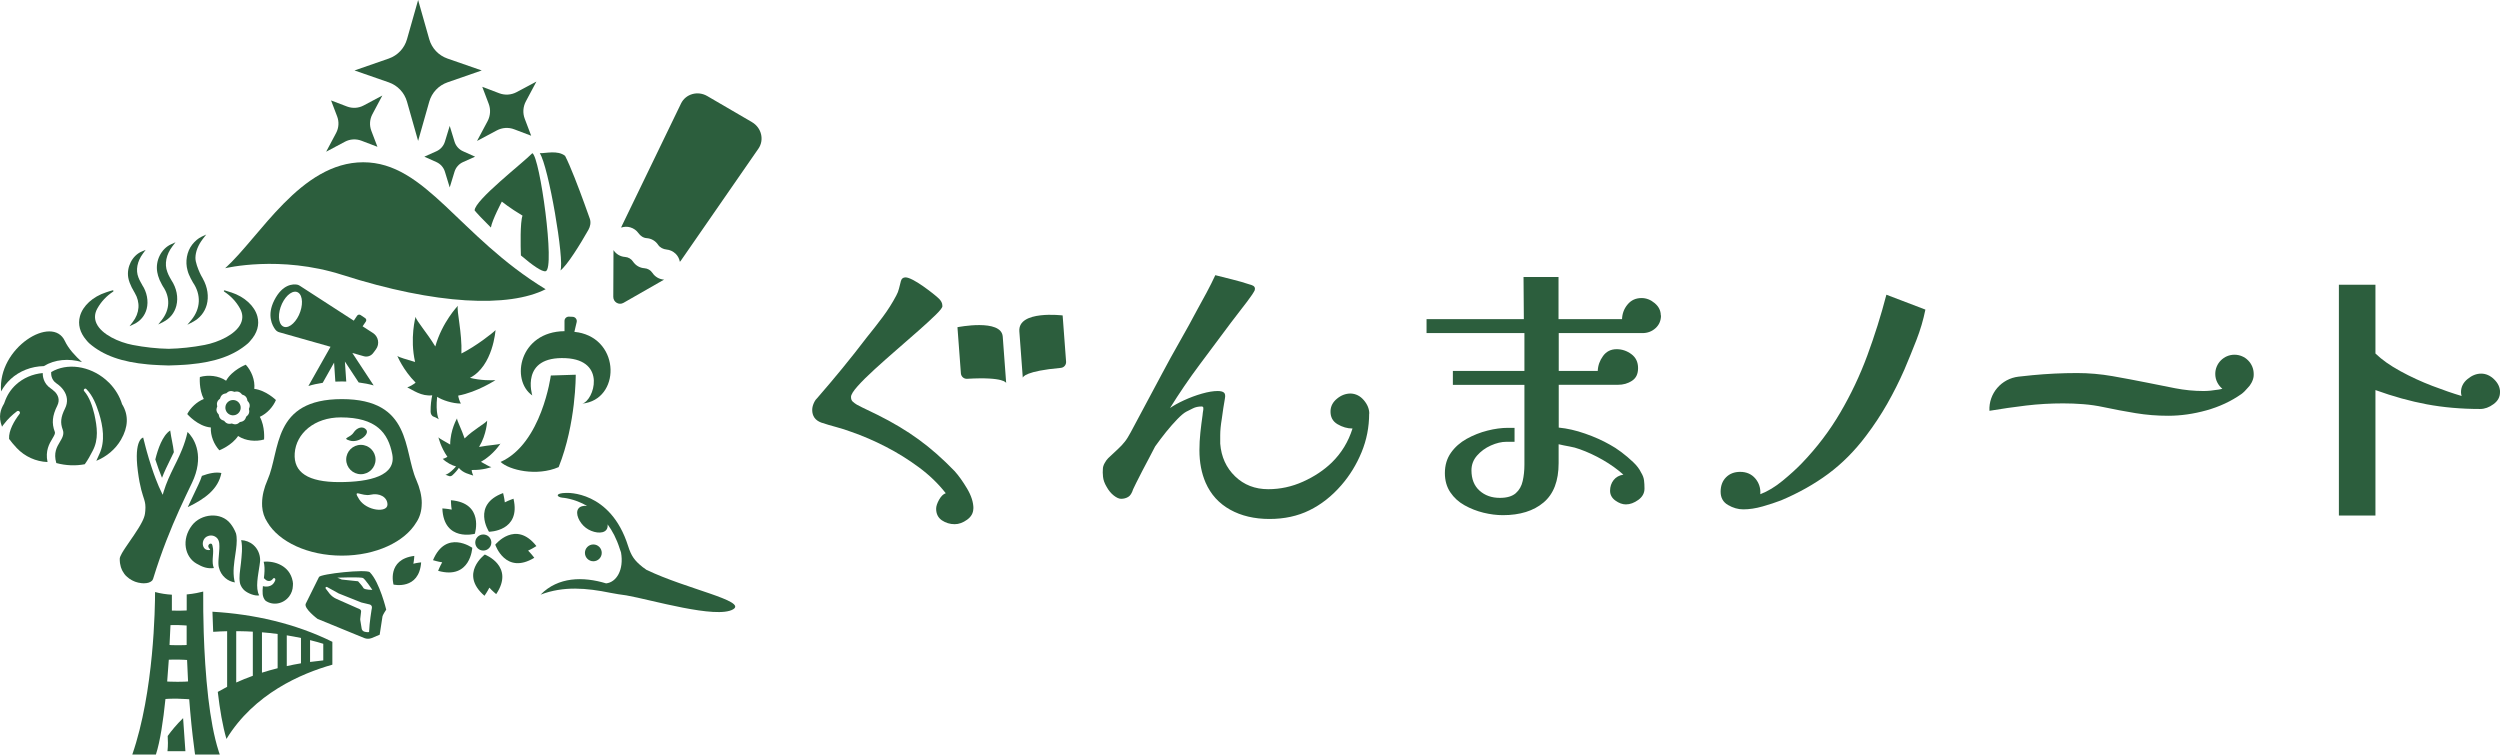 <?xml version="1.0" encoding="UTF-8"?><svg id="_レイヤー_2" xmlns="http://www.w3.org/2000/svg" viewBox="0 0 478.69 144.49"><defs><style>.cls-1{fill:#2c5e3d;}</style></defs><g id="_レイヤー_1-2"><path class="cls-1" d="M124.92,52.25c-.34-.52-.91-.85-1.53-.89-.42-.03-.85-.15-1.24-.38-.39-.23-.71-.54-.94-.89-.34-.52-.91-.85-1.53-.89-.42-.03-.85-.15-1.24-.38-.41-.24-.73-.56-.97-.93l-.04,8.96c0,1,1.08,1.64,1.95,1.14l7.78-4.45c-.44-.03-.88-.15-1.29-.39-.39-.23-.71-.54-.94-.89Z"/><path class="cls-1" d="M143.98,23.38l-8.56-4.99c-1.82-1.06-4.13-.41-5.02,1.43l-11.38,23.53c-.04.07-.05.15-.08.23.56-.19,1.17-.22,1.74-.05.68.2,1.2.6,1.56,1.1.38.54.94.93,1.59.97.42.03.85.15,1.24.38.39.23.71.54.94.89.36.55.98.84,1.63.91.61.06,1.22.32,1.73.81.43.42.7.96.81,1.54.05-.06.11-.12.16-.18l14.88-21.49c1.16-1.67.59-4.01-1.23-5.07Z"/><path class="cls-1" d="M43.11,51.36c6.66-6,14.45-20.29,26.44-20.29s18.28,14.19,34.93,24.31h0c-7.03,3.55-20.89,3.02-38.95-2.75-11.94-3.82-22.42-1.27-22.42-1.27Z"/><path class="cls-1" d="M80.06,0l2.13,7.51c.49,1.73,1.79,3.11,3.49,3.7l6.56,2.28-6.56,2.28c-1.7.59-3,1.97-3.49,3.7l-2.13,7.51-2.13-7.51c-.49-1.73-1.79-3.11-3.49-3.7l-6.56-2.28,6.56-2.28c1.7-.59,3-1.97,3.49-3.7l2.13-7.51Z"/><path class="cls-1" d="M44.3,56c-.42-.15-.84-.28-1.27-.4-.1-.03-.14.03-.16.07-.02.04-.03.11.05.16,1.29.85,2.28,1.9,3.01,3.2.56.98.62,1.96.18,2.91-.96,2.09-4.27,3.6-6.94,4.11-2.28.44-4.66.69-6.87.74-2.22-.04-4.6-.3-6.88-.74-2.67-.51-5.98-2.02-6.94-4.11-.44-.95-.38-1.93.18-2.91.74-1.3,1.72-2.35,3.01-3.2.08-.05.07-.13.05-.16-.01-.03-.05-.08-.11-.08-.01,0-.03,0-.04,0-.43.11-.86.25-1.27.39-2.53.83-4.44,2.57-4.99,4.56-.43,1.56-.02,3.13,1.2,4.56.21.27.41.48.62.67,2.64,2.28,6.19,3.55,11.17,4l.46.04c.18.01.36.03.54.04l1.31.07c.56.02,1.12.04,1.67.06.57-.01,1.13-.03,1.69-.06l1.31-.07c.18-.01.36-.03.54-.04l.46-.04c4.98-.45,8.52-1.72,11.17-4,.16-.14.31-.3.48-.51,1.32-1.46,1.78-3.06,1.36-4.66-.53-2.01-2.45-3.77-5-4.61Z"/><path class="cls-1" d="M27.22,54.54s-.55-.93-.72-1.43c-.55-1.4-.23-3.07.87-4.56l.52-.71-.79.34c-1.77.76-2.89,2.95-2.54,4.99.1.61.4,1.34.65,1.84.15.31.32.6.49.89l.1.17c1.09,1.84.94,3.88-.4,5.61l-.6.78.87-.41c1.21-.57,2.07-1.6,2.41-2.89.39-1.5.06-3.23-.87-4.62Z"/><path class="cls-1" d="M32.81,53.64s-.6-1.01-.77-1.56c-.59-1.52-.22-3.36.99-4.94l.58-.75-.84.38c-1.9.85-3.05,3.15-2.66,5.34.04.21.09.45.16.69.16.55.39,1.09.72,1.67.09.16.16.28.19.34,1.45,2.11,1.37,4.48-.22,6.48l-.67.84.94-.47c1.31-.66,2.19-1.74,2.54-3.13.4-1.59.05-3.37-.96-4.89Z"/><path class="cls-1" d="M38.85,53.36l-.07-.12c-.19-.33-.37-.65-.52-.99-.32-.71-.86-2.04-.84-2.89.02-1.19.52-2.45,1.46-3.67l.61-.78-.88.41c-.65.31-1.26.82-1.81,1.52-1.03,1.32-1.37,3.26-.89,4.94.23.98,1.02,2.28,1.03,2.3,1.61,2.34,1.49,5.03-.31,7.2l-.76.91,1.03-.54c1.36-.71,2.28-1.85,2.68-3.27.44-1.58.17-3.41-.74-5.02Z"/><path class="cls-1" d="M86.11,24.11l.92,3.01c.25.82.84,1.49,1.62,1.84l2.32,1.04-2.32,1.04c-.78.35-1.37,1.02-1.62,1.84l-.92,3.01-.92-3.01c-.25-.82-.84-1.49-1.62-1.84l-2.32-1.04,2.32-1.04c.78-.35,1.37-1.02,1.62-1.84l.92-3.01Z"/><path class="cls-1" d="M95.88,84.93c-.41.24-2.24.28-4.15.65,1.48-2.45,1.55-5.04,1.55-5.04-.3.51-2.61,1.71-4.32,3.41-.6-1.81-1.46-3.37-1.45-3.84,0,0-1.3,2.2-1.31,5.01-1.1-.66-2.05-1.12-2.25-1.38,0,0,.42,1.87,1.72,3.73-.21.14-.6.33-.9.39.71.71,1.84,1.29,2.55,1.45-1.26,1.44-2.04,1.61-2.04,1.61,0,0,.41.09.66.22.21.11.5.02.67-.13.56-.51.96-.98,1.25-1.42.8,1.01,2.09,1.22,2.75,1.47-.13-.24-.28-.75-.3-1.07,2.13.07,3.78-.55,3.78-.55-.3-.03-1.04-.49-2-1.01,2.46-1.4,3.76-3.54,3.76-3.54Z"/><circle class="cls-1" cx="113.61" cy="105.86" r="1.61"/><path class="cls-1" d="M123.84,109.15c-.24-.15-.5-.34-.78-.56-1.59-1.27-2.19-2.14-2.8-4.06-3.37-10.64-11.76-10.15-11.84-10.15-2.21.03-1.85.79-.78.91,0,0,2.22.11,4.76,1.57-.69-.06-1.31.08-1.64.51-.7.92.17,2.75,1.41,3.69,1.23.94,3.24,1.3,3.94.38.21-.28.28-.64.23-1.04.91,1.23,1.72,2.75,2.32,4.65.08.25.16.49.25.72,0,0,0,0,0,0,.59,3.37-.89,5.72-2.84,5.93,0,0-.01,0-.02,0-4.39-1.33-9.18-1.27-12.54,2.16,4.41-1.69,8.85-1.27,13.36-.35,1,.18,2.02.37,3.06.49,4.64.8,17.31,4.58,20.46,2.66,2.67-1.62-9.01-3.89-16.53-7.52Z"/><path class="cls-1" d="M102.71,15.62l-2.02,3.79c-.55,1.03-.63,2.25-.21,3.34l1.23,3.24-3.24-1.23c-1.09-.42-2.31-.34-3.34.21l-3.79,2.02,2.02-3.79c.55-1.03.63-2.25.21-3.34l-1.23-3.24,3.24,1.23c1.09.42,2.31.34,3.34-.21l3.79-2.02Z"/><path class="cls-1" d="M73.21,18.29l-1.91,3.59c-.52.98-.59,2.13-.2,3.16l1.17,3.07-3.07-1.17c-1.03-.39-2.19-.32-3.16.2l-3.59,1.91,1.91-3.59c.52-.98.59-2.13.2-3.16l-1.17-3.07,3.07,1.17c1.03.39,2.19.32,3.16-.2l3.59-1.91Z"/><path class="cls-1" d="M105.47,71.89s-1.72,13.03-9.62,16.56c1.67,1.57,6.94,2.81,11.12.99,3.35-8.39,3.27-17.69,3.27-17.69l-4.77.15Z"/><path class="cls-1" d="M110.67,63.64c-.24-.04-.46-.07-.69-.1l.44-1.87c.12-.5-.25-.98-.76-1.01l-.71-.03c-.47-.02-.86.35-.86.81v1.97c-8.64.09-10.38,9.36-6.17,12.31,0,0-2.4-7.57,6.42-7.14,7.88.39,5.38,8.12,3.16,8.7,7.28-.73,7.41-12.19-.83-13.65Z"/><path class="cls-1" d="M89.98,72.35c4.44-2.28,4.9-9.14,4.9-9.14-.54.57-3.71,3.05-6.53,4.48.15-4.03-.95-8.19-.68-9.14,0,0-3.02,3.15-4.32,7.79-1.65-2.7-3.62-4.9-3.78-5.67,0,0-1.13,4.08-.09,8.64-1.67-.52-3.03-.85-3.4-1.17,0,0,1.08,2.69,3.5,5.12-.4.35-1.17.79-1.6.91,1.03.48,2.7,1.77,4.78,1.52-.19.86-.32,1.89-.31,3.14,0,.39.21.83.58.95.43.13.99.51.99.51,0,0-.65-1.12-.32-4.31.98.64,2.93,1.29,4.55,1.29-.26-.42-.46-1.11-.52-1.52,3.66-.67,7.14-2.97,7.14-2.97-.52.07-2.9.09-4.9-.44Z"/><circle class="cls-1" cx="92.54" cy="103.88" r="1.54"/><path class="cls-1" d="M102.3,106.8s-.6-.8-1.18-1.37c.75-.33,1.59-.87,1.59-.87-4-5.08-7.88-.27-7.88-.27,0,0,0,0,.01,0,0,0-.01,0-.01,0,0,0,1.95,5.86,7.48,2.51Z"/><path class="cls-1" d="M92.77,114.07s.58-.82.93-1.55c.54.61,1.31,1.24,1.31,1.24,3.59-5.38-2.18-7.58-2.18-7.58,0,0,0,0,0,.01,0,0,0-.01,0-.01,0,0-4.97,3.67-.07,7.89Z"/><path class="cls-1" d="M82.91,107.26s.96.3,1.76.41c-.41.7-.78,1.63-.78,1.63,6.22,1.75,6.54-4.41,6.54-4.41,0,0,0,0-.01,0,0,0,.01,0,.01,0,0,0-5.02-3.59-7.52,2.37Z"/><path class="cls-1" d="M86.34,95.78s.01,1,.15,1.8c-.8-.17-1.79-.23-1.79-.23.26,6.46,6.22,4.86,6.22,4.86,0,0,0,0,0-.01,0,0,0,0,0,0,0,0,1.86-5.89-4.58-6.42Z"/><path class="cls-1" d="M98.33,95.49s-.95.32-1.67.7c-.08-.81-.33-1.78-.33-1.78-6.06,2.24-2.7,7.41-2.7,7.41,0,0,0,0,0-.01,0,0,0,.01,0,.01,0,0,6.17-.05,4.69-6.34Z"/><path class="cls-1" d="M71.47,67.58l.52-.7c.74-1.01.48-2.44-.58-3.12l-1.98-1.28.62-.91c.15-.22.09-.51-.13-.66l-.88-.59c-.22-.15-.51-.09-.66.13l-.64.95-10.36-6.7c-.15-.1-.32-.17-.49-.2-.75-.13-2.79-.13-4.37,2.99-1.47,2.9-.38,4.87.22,5.64.18.23.43.4.71.48l9.84,2.79-4.24,7.51c.83-.26,1.74-.46,2.74-.61l2.18-3.87.24,3.64c.4-.02.8-.03,1.22-.03h.08c.27,0,.53,0,.79.02l-.26-3.84,2.64,4.01c1.04.13,2,.32,2.87.57l-4.09-6.22,2.21.63c.67.19,1.38-.06,1.79-.62ZM57.24,60.32c-.83,1.77-2.23,2.73-3.12,2.13s-.95-2.52-.13-4.29c.83-1.77,2.23-2.73,3.12-2.13.9.6.95,2.52.13,4.29Z"/><path class="cls-1" d="M80.76,96.36c0-1.43-.38-2.95-1.04-4.45-2.49-5.63-.83-15.48-14.25-15.49h0s0,0,0,0c0,0,0,0,0,0h0c-13.42,0-11.75,9.85-14.25,15.49-.65,1.47-1.02,2.97-1.04,4.38,0,.04,0,.07,0,.11,0,.03,0,.06,0,.09,0,.11,0,.23.01.34,0,.04,0,.08,0,.12.08,1.1.4,2.13,1,3.04,2.21,3.74,7.76,6.4,14.27,6.4s12.03-2.64,14.25-6.36c.71-1.05,1.03-2.28,1.04-3.58,0-.01,0-.02,0-.03,0-.01,0-.02,0-.04ZM68.78,95.62c-1.42-2.22.49-.49,2.16-.89s3.26.43,3.25,1.89c-.01,1.62-3.99,1.22-5.41-1ZM64.95,92.31c-5.92,0-8.77-1.82-8.52-5.51.26-3.82,3.78-6.88,8.81-6.88,6.81,0,9.08,2.96,9.87,7.06s-4.25,5.33-10.17,5.33Z"/><path class="cls-1" d="M69.1,85.18c-1.55,0-2.81,1.26-2.81,2.81s1.26,2.81,2.81,2.81,2.81-1.26,2.81-2.81-1.26-2.81-2.81-2.81Z"/><path class="cls-1" d="M67,84.37c1.66.5,3.82-1.21,3.13-2.08-.62-.79-1.78-.46-2.44.56s-2.36,1.02-.7,1.52Z"/><path class="cls-1" d="M70.84,109.58c-.64-.65-9.46.3-9.76.9l-2.53,5.1c-.45.91,2.25,2.92,2.25,2.92l8.95,3.67c.46.19.97.18,1.43,0l1.52-.64.54-3.52c.05-.24.56-1.09.71-1.28,0,0-1.24-5.22-3.12-7.14ZM71.15,116.71s-.41,2.48-.48,4.27c0,.11-.5.08-.89-.03-.28-.08-.49-.31-.53-.59l-.27-1.67c-.01-.07-.01-.13,0-.2l.16-1.38c.02-.2-.09-.39-.27-.47l-4.45-1.97c-.52-.23-.97-.58-1.33-1.02-.23-.29-.5-.64-.73-.96-.12-.18.08-.4.27-.29l2.22,1.23,4.34,1.73,1.59.38c.3.07.49.36.43.66l-.05.31ZM69.62,112.64c-.17-.37-1.06-1.34-1.06-1.34l-3.12-.33-.85-.36s4.51-.18,4.94.08,1.77,2.26,1.77,2.26c0,0-1.36,0-1.68-.31Z"/><path class="cls-1" d="M80.64,107.68s-.83.08-1.49.26c.14-.67.18-1.5.18-1.5-5.35.67-3.98,5.49-3.98,5.49,0,0,0,0,0,0,0,0,0,0,0,0,0,0,4.89,1.13,5.29-4.25Z"/><path class="cls-1" d="M22.96,107.75c-.03-.25-.05-.51-.04-.78,0,.28.01.53.04.78Z"/><path class="cls-1" d="M23.35,105.89c.17-.31.39-.65.64-1.02-.25.37-.47.72-.64,1.02Z"/><path class="cls-1" d="M24.7,110.77c-.13-.1-.26-.2-.38-.31.12.11.25.22.38.31Z"/><path class="cls-1" d="M27.49,84.07c.02.1.05.21.09.35-.03-.14-.06-.26-.09-.35Z"/><path class="cls-1" d="M27.63,84.64c.04.16.08.33.13.52-.05-.19-.09-.37-.13-.52Z"/><path class="cls-1" d="M27.93,85.79c.06.22.12.46.19.7-.07-.25-.13-.48-.19-.7Z"/><path class="cls-1" d="M25.8,111.37c-.14-.05-.28-.12-.42-.19.14.07.28.13.42.19Z"/><path class="cls-1" d="M23.13,108.57c-.06-.2-.11-.41-.14-.63.04.22.08.43.14.63Z"/><path class="cls-1" d="M23.76,109.84c-.1-.14-.2-.3-.29-.46.09.16.18.31.29.46Z"/><path class="cls-1" d="M25.26,111.13c-.16-.09-.33-.18-.48-.29.16.11.32.21.48.29Z"/><path class="cls-1" d="M24.21,110.36c-.14-.14-.27-.28-.4-.44.12.16.26.31.4.44Z"/><path class="cls-1" d="M26.42,111.57c-.17-.04-.34-.09-.51-.15.17.06.34.11.51.15Z"/><path class="cls-1" d="M26.95,111.66c-.14-.02-.28-.04-.42-.07.14.03.28.06.42.07Z"/><path class="cls-1" d="M23.4,109.24c-.1-.19-.18-.39-.25-.61.07.22.16.42.25.61Z"/><path class="cls-1" d="M27.51,111.7s.02,0,.04,0c-.15,0-.32,0-.48-.02.15.02.3.03.44.03Z"/><path class="cls-1" d="M29.4,90.54c-.13-.38-.26-.75-.38-1.12.12.37.25.75.38,1.12h0Z"/><path class="cls-1" d="M28.84,111.4c-.09.05-.18.1-.29.14.1-.04.2-.08.29-.14Z"/><path class="cls-1" d="M29.12,111.17c-.07.08-.14.14-.24.2.09-.06.17-.13.24-.2Z"/><path class="cls-1" d="M28.48,111.56c-.12.04-.25.07-.38.09.14-.02.26-.05.38-.09Z"/><path class="cls-1" d="M33.9,88.2c.34-.7.66-1.41.97-2.17-.3.76-.63,1.47-.97,2.17Z"/><path class="cls-1" d="M28.01,111.67c-.13.02-.26.03-.39.03.14,0,.27-.02.39-.03Z"/><path class="cls-1" d="M29.3,110.85c-.03.1-.08.18-.14.26.06-.08.11-.17.14-.26Z"/><path class="cls-1" d="M29.48,90.78c.11.31.22.61.34.92-.12-.31-.23-.61-.34-.92Z"/><path class="cls-1" d="M29.48,90.78c-.03-.08-.06-.16-.09-.25h0c.03.08.06.16.09.25Z"/><path class="cls-1" d="M32.61,87.98c.23-.46.45-.92.68-1.4-.14-1.33-.49-2.62-.7-4.15-1.47.94-2.36,3.55-2.85,5.54.37,1.15.8,2.37,1.28,3.52.48-1.25,1.04-2.39,1.59-3.51Z"/><path class="cls-1" d="M42.39,90.57c-1.05-.23-2.39.05-3.73.55-.18.54-.39,1.1-.67,1.67l-.39.82c-.51,1.06-1.06,2.22-1.65,3.49,3.37-1.62,5.85-3.48,6.44-6.54Z"/><path class="cls-1" d="M35.91,82.72c-.27,1.22-.63,2.31-1.04,3.32-.3.76-.63,1.47-.97,2.17-.19.41-.39.8-.59,1.2-.74,1.51-1.46,3.01-1.99,4.77-.06.19-.11.37-.16.56-.04-.08-.09-.17-.13-.25-.43-.86-.84-1.81-1.21-2.79-.12-.31-.23-.61-.34-.92-.03-.08-.06-.16-.09-.25-.13-.38-.26-.75-.38-1.12-.35-1.05-.65-2.06-.89-2.92-.07-.25-.13-.48-.19-.7-.06-.22-.11-.43-.16-.62-.05-.19-.09-.37-.13-.52-.02-.08-.04-.15-.06-.22-.03-.14-.06-.26-.09-.35-.05-.19-.07-.3-.07-.3,0,0-1.82.27-1.03,6.4.42,3.29.93,4.49,1.22,5.46.03.11.06.21.09.32.03.1.05.21.07.32.02.11.04.22.05.33.02.17.03.35.03.55,0,.2-.01.42-.03.67-.01.16-.03.34-.06.53-.03.22-.1.47-.19.73s-.22.54-.37.84c-.79,1.56-2.22,3.47-3.2,4.95-.25.37-.47.72-.64,1.02-.26.46-.42.83-.43,1.07,0,.28.01.53.04.78,0,.06.02.13.03.19.04.22.08.43.14.63,0,.02,0,.04.02.06.07.22.16.42.25.61.02.05.05.1.08.14.09.16.18.31.29.46.02.02.03.05.05.07.12.16.26.31.4.44.03.03.07.07.11.1.12.11.25.22.38.31.03.02.06.04.08.06.16.11.32.21.48.29.04.02.08.04.12.06.14.07.28.13.42.19.04.01.07.03.11.04.17.06.34.11.51.15.04,0,.07.01.11.02.14.03.28.06.42.07.04,0,.08.01.12.02.16.02.32.03.48.02.02,0,.05,0,.07,0,.14,0,.27-.02.39-.03.03,0,.06,0,.08-.01.14-.02.26-.05.38-.09.03,0,.05-.02.07-.03.1-.04.2-.08.29-.14.01,0,.03-.01.04-.02.09-.06.17-.13.24-.2.02-.02.03-.04.04-.05.06-.08.11-.17.14-.26,1.65-5.37,3.43-9.71,5.02-13.23.9-1.98,1.73-3.71,2.45-5.21.14-.29.26-.57.37-.85,1.9-4.79-.15-7.84-1.23-8.84Z"/><path class="cls-1" d="M27.62,111.7s-.05,0-.07,0c.02,0,.05,0,.07,0Z"/><path class="cls-1" d="M24.78,110.83s-.06-.04-.08-.06c.03.02.06.04.08.06Z"/><path class="cls-1" d="M28.55,111.53s-.05.02-.07.03c.03,0,.05-.02.07-.03Z"/><path class="cls-1" d="M29.16,111.11s-.03.04-.04.05c.02-.02.03-.04.04-.05Z"/><path class="cls-1" d="M28.88,111.37s-.03.02-.04.02c.01,0,.03-.01.04-.02Z"/><path class="cls-1" d="M28.09,111.66s-.06,0-.08.01c.03,0,.06,0,.08-.01Z"/><path class="cls-1" d="M22.99,107.94c0-.06-.02-.13-.03-.19,0,.06.02.13.03.19Z"/><path class="cls-1" d="M23.81,109.91s-.03-.05-.05-.07c.02.02.03.05.05.07Z"/><path class="cls-1" d="M25.91,111.41s-.07-.03-.11-.04c.04.01.07.03.11.04Z"/><path class="cls-1" d="M24.32,110.46s-.07-.06-.11-.1c.03.03.07.07.11.1Z"/><path class="cls-1" d="M25.38,111.18s-.08-.04-.12-.06c.04.02.08.04.12.06Z"/><path class="cls-1" d="M27.07,111.68s-.08-.01-.12-.02c.04,0,.08.01.12.02Z"/><path class="cls-1" d="M23.15,108.63s0-.04-.02-.06c0,.02,0,.04.02.06Z"/><path class="cls-1" d="M23.47,109.38s-.05-.09-.08-.14c.02.05.05.1.08.14Z"/><path class="cls-1" d="M26.53,111.59s-.07-.01-.11-.02c.04,0,.07.01.11.02Z"/><path class="cls-1" d="M52.83,76.59s-1.9-1.86-4.14-2.13c.18-1.67-.56-3.47-1.63-4.63,0,0-2.64,1.02-3.77,3.07-1.42-.99-3.45-1.17-5.02-.71,0,0-.22,2.34.75,4.21-1.36.54-2.53,1.67-3.17,2.88,0,0,2.04,2.38,4.52,2.57-.09,1.59.62,3.27,1.63,4.37,0,0,2.37-.9,3.59-2.74,1.42.96,3.42,1.12,4.97.67,0,0,.23-2.45-.81-4.34,1.39-.63,2.54-1.91,3.09-3.23ZM47.75,78.05l-.09.25.05.26c.07.39-.07.79-.37,1.05l-.2.17-.09.25c-.13.38-.46.65-.85.73l-.26.05-.2.17c-.3.26-.72.34-1.1.2l-.25-.09-.26.05c-.39.07-.79-.07-1.05-.37l-.17-.2-.25-.09c-.38-.13-.65-.46-.73-.85l-.05-.26-.17-.2c-.26-.3-.34-.72-.2-1.1l.09-.25-.05-.26c-.07-.39.07-.79.37-1.05l.2-.17.09-.25c.13-.38.46-.65.85-.73l.26-.05.2-.17c.3-.26.72-.34,1.1-.2l.25.09.26-.05c.39-.07.79.07,1.05.37l.17.2.25.09c.38.13.65.46.73.85l.05.26.17.2c.26.3.34.72.2,1.1Z"/><path class="cls-1" d="M43.67,76.94c-.62.53-.69,1.45-.17,2.07.53.62,1.45.69,2.07.17.62-.53.69-1.45.17-2.07s-1.45-.69-2.07-.17Z"/><path class="cls-1" d="M101.93,29.33c-1.82,1.89-11.05,9-11.05,10.96.36.46,1.56,1.74,3.12,3.28,0,0,0-.01,0-.02.21-1.38,2.09-4.95,2.09-4.95,0,0,1.5,1.22,3.96,2.69-.47,1.26-.37,5.91-.31,7.62,2.17,1.85,4.06,3.2,4.75,3.02,1.84-.5-1.12-21.95-2.56-22.6Z"/><path class="cls-1" d="M112.94,41.89s-.44-1.27-1.07-2.98c-1.05-2.89-2.65-7.11-3.67-9.07-1.44-1.13-3.74-.46-4.85-.51,1.67,2.44,4.77,20.59,3.96,22.46,1.33-1.03,3.83-5.08,5.36-7.79.36-.64.51-1.4.27-2.11Z"/><path class="cls-1" d="M10.44,74.97c-.24-.25-.51-.45-.74-.61-1.42-.95-1.53-2.41-1.52-2.93-1.94.18-3.74.95-5.12,2.22-.99.9-1.72,2.04-2.15,3.28-.03.09-.07.18-.1.27l-.04.1c-.65,1.06-1.14,2.44-.38,4.41.14-.23.28-.42.4-.55.71-.93,1.52-1.7,2.45-2.41.16-.12.39-.09.51.07.1.14.09.33-.02.45-.98,1.28-2.1,3.16-1.99,4.77.41.55.88,1.13,1.47,1.75,1.54,1.63,3.66,2.59,5.89,2.68-.46-2.18.36-3.54.93-4.49.38-.64.58-.98.46-1.3-.62-1.64-.48-3.09.48-5.01.58-1.16.1-2.09-.52-2.72Z"/><path class="cls-1" d="M23.41,77.47l-.04-.09c-.45-1.47-1.28-2.85-2.4-4.01-.23-.24-.47-.46-.72-.67-3.1-2.65-7.41-3.28-10.46-1.45,0,.04.02.09.01.13,0,.06-.11,1.27,1,2.02.57.38,1.01.81,1.34,1.27.78,1.08.92,2.33.31,3.55-.82,1.63-.94,2.74-.43,4.07.32.86-.12,1.6-.55,2.32-.59.98-1.25,2.09-.69,4.05,1.84.5,3.71.56,5.45.23.6-.82,1.09-1.74,1.5-2.54,1.2-2.23.87-4.6.34-7.02-.39-1.58-.91-3.23-1.94-4.43-.27-.26.15-.68.41-.4,1.27,1.3,1.88,2.97,2.41,4.6.77,2.48,1.23,5.39.09,7.81-.19.44-.39.89-.6,1.33,1.98-.82,3.66-2.2,4.73-4.05,1.39-2.41,1.48-4.67.26-6.71Z"/><path class="cls-1" d="M2.04,72.58c1.7-1.55,3.95-2.43,6.35-2.48,2.11-1.29,4.78-1.51,7.31-.77-1.3-1.17-2.6-2.58-3.27-4.02-2.37-5.17-12.93,1.25-12.22,9.64.47-.88,1.09-1.68,1.83-2.36Z"/><path class="cls-1" d="M32.11,140.92c.05.75.08,1.81-.04,2.92h3.43c-.19-2.49-.34-4.89-.44-6.34-1.27,1.25-2.24,2.43-2.95,3.42Z"/><path class="cls-1" d="M40.68,117.16c.03,1.11.07,2.41.14,3.82.89-.06,1.78-.1,2.67-.12v10.65c-.62.32-1.22.64-1.79.97.39,3.35.93,6.54,1.66,9.01,5.3-8.66,14.29-12.53,20.28-14.22v-4.38c-7.11-3.51-15.03-5.3-22.97-5.76ZM45.23,130.69v-9.83c.2,0,.41,0,.61,0,.86.01,1.72.04,2.57.09v8.45c-1.13.41-2.19.84-3.19,1.29ZM50.16,121.07c1,.08,2,.19,3,.32v6.56c-1.05.26-2.04.55-3,.85v-7.73ZM54.91,121.65c.91.15,1.82.32,2.72.51v4.85c-.94.16-1.84.33-2.72.53v-5.89ZM61.9,126.45c-.86.09-1.71.19-2.53.3v-4.18c.85.21,1.69.44,2.53.7v3.18Z"/><path class="cls-1" d="M41.87,143.84c-.91-2.82-1.55-6.44-1.99-10.21-.5-4.3-.75-8.79-.87-12.49-.05-1.51-.08-2.88-.09-4.06-.02-1.81-.02-3.17-.01-3.81-.58.15-1.71.42-3.16.55v3.07c-.87.05-1.91.06-2.84.02v-3.04c-1.03-.06-2.11-.21-3.22-.51,0,2.8-.19,19.08-4.36,31.12h4.52c.81-2.48,1.41-6.5,1.83-10.64.11,0,.21-.01.32-.02.11,0,.21-.01.32-.02,1.19-.05,2.34-.01,3.28.05.11,0,.21.01.31.02.11,0,.22.02.32.02.06.81.13,1.6.19,2.34.31,3.55.66,6.26.84,7.59.04.27.07.49.09.65h4.73c-.07-.21-.15-.43-.22-.65ZM32.64,119.7c.09,0,.18,0,.26-.01.02,0,.03,0,.05,0,.1,0,.21,0,.31,0,.66-.01,1.3,0,1.86.04.11,0,.21.01.31.02.11,0,.21.01.31.02v.52c0,.06,0,.11,0,.17,0,1.02,0,2.03,0,3.04-.1,0-.21.01-.31.02-.1,0-.2,0-.31.01-.66.02-1.37.02-2.04,0-.11,0-.21,0-.31-.01-.11,0-.21-.01-.31-.02.09-1.6.14-2.91.18-3.79ZM32.3,126.32c.11,0,.21-.01.32-.01.11,0,.21-.01.32-.01.81-.03,1.59,0,2.26.03.11,0,.21.01.31.02.11,0,.21.01.31.02.05,1.41.11,2.79.19,4.11-.1,0-.21.01-.31.02-.1,0-.2.01-.31.02-.88.04-1.85.03-2.75,0-.11,0-.21,0-.32-.01-.11,0-.21-.01-.31-.02.12-1.44.22-2.85.31-4.17Z"/><path class="cls-1" d="M56.03,111.23c-.57-2.91-3.44-3.88-5.54-3.67.19.76.19,1.57.12,2.39-.02.26-.05.51-.08.77.08.05.17.11.25.21.43.44,1.11.44,1.48-.12.09-.13.26-.16.38-.06.24.25-.08.67-.25.93-.47.62-1.31.75-2.05.55-.03.27-.05.54-.06.81-.01.49,0,.96.19,1.41.08.2.2.39.37.57,1.4.99,3.4.65,4.52-.81.47-.62.7-1.33.72-2.03.04-.27.03-.58-.04-.93Z"/><path class="cls-1" d="M48.51,104.34c-.67-.58-1.49-.88-2.33-.92.31,1.41.08,3.06-.04,4.36-.07.68-.19,1.41-.25,2.13-.05.56-.05,1.11.04,1.63.02.09.03.19.06.28.17.47.44.91.84,1.25.64.55,1.97,1.09,2.8.93-.77-1.42-.21-3.79.07-5.76.03-.21.06-.41.08-.61.01-.13.02-.25.03-.37,0-1.1-.44-2.16-1.3-2.92Z"/><path class="cls-1" d="M45.16,102.07c-.24-.63-.58-1.23-1.01-1.78-1.85-2.38-5.69-1.91-7.38.29-2.11,2.75-1.35,6.06.83,7.32,1.19.69,2.08,1.02,3.35.87-.49-1.14-.03-2.55-.16-3.69-.05-.38-.13-.92-.31-.96,0,0,0,0,0,0-.08-.03-.18-.03-.23-.02,0,0-.02,0-.02,0,0,0,0,0,0,0h0c-.18.04-.42.34-.34.58.03.15.15.32.32.49.05.05.02.13-.04.14-1.64.27-1.81-2.21-.31-2.68.6-.21,1.21-.06,1.65.35.59.55.5,1.52.49,2.07-.03.74-.12,1.42-.16,2.1,0,.15-.02.3-.02.45,0,.27,0,.53.04.8.02.1.03.19.06.28.18.75.58,1.44,1.19,1.97.54.48,1.19.76,1.86.87-.03-.12-.07-.23-.09-.35-.34-1.73-.05-3.4.19-5.06.09-.59.17-1.18.22-1.77.02-.29.04-.57.04-.86,0-.48-.03-.95-.16-1.41Z"/><path class="cls-1" d="M183.34,62.65s8.4-1.68,8.66,1.8l.66,8.9s-.23-1.24-7.49-.82c-.61.04-1.13-.43-1.18-1.03-.19-2.59-.66-8.85-.66-8.85Z"/><path class="cls-1" d="M203.48,60.4s-8.61-1.07-8.3,3.06l.66,8.87h0c.03-.17.5-1.28,7.28-1.89.61-.05,1.06-.59,1.01-1.2-.19-2.59-.66-8.85-.66-8.85Z"/><path class="cls-1" d="M186.37,97.35c0,.87-.4,1.59-1.19,2.16-.79.57-1.58.86-2.37.86-.91,0-1.73-.25-2.46-.74-.73-.5-1.1-1.24-1.1-2.22,0-.47.19-1.05.56-1.72.38-.67.8-1.09,1.28-1.25-1.42-1.82-3.13-3.47-5.13-4.95-2-1.48-4.11-2.8-6.35-3.95-2.23-1.15-4.44-2.1-6.61-2.85-.95-.36-1.91-.66-2.88-.92-.97-.26-1.93-.54-2.88-.86-1.15-.43-1.72-1.25-1.72-2.43,0-.47.14-.99.42-1.54.08-.16.16-.29.24-.39.08-.1.18-.21.3-.33,1.62-1.86,3.23-3.77,4.83-5.72s3.15-3.92,4.66-5.9c1.03-1.26,2.04-2.56,3.03-3.88.99-1.32,1.86-2.7,2.61-4.12.24-.43.42-.89.53-1.36.12-.47.24-.95.36-1.42.12-.47.42-.71.89-.71.32,0,.78.16,1.39.47.61.32,1.25.71,1.93,1.19.67.47,1.29.94,1.87,1.39.57.45.98.8,1.22,1.04.2.2.36.41.47.62s.18.48.18.8c0,.28-.43.83-1.28,1.66-.85.83-1.94,1.83-3.26,3-1.33,1.17-2.73,2.39-4.21,3.68-1.48,1.29-2.89,2.53-4.21,3.74-1.33,1.21-2.41,2.28-3.26,3.23-.85.95-1.28,1.64-1.28,2.08,0,.4.11.69.33.89.22.2.48.4.8.59.67.36,1.34.69,2.02,1.01.67.32,1.32.63,1.96.95,2.93,1.46,5.54,3.02,7.83,4.69,2.29,1.66,4.59,3.68,6.88,6.05.79.87,1.59,1.99,2.4,3.35.81,1.36,1.22,2.64,1.22,3.83Z"/><path class="cls-1" d="M262.16,79.2c0,2.57-.48,5.03-1.45,7.39-.97,2.35-2.26,4.46-3.88,6.32-1.82,2.1-3.86,3.7-6.11,4.8-2.25,1.11-4.8,1.66-7.65,1.66s-5.4-.59-7.53-1.78c-2.14-1.19-3.7-2.91-4.69-5.16-.79-1.82-1.19-3.89-1.19-6.23,0-1.11.06-2.22.18-3.35s.26-2.24.42-3.35c0-.08,0-.18.03-.3.02-.12.03-.2.03-.24.08-.4.11-.68.09-.86-.02-.18-.13-.27-.33-.27-.63,0-1.19.12-1.66.36-.47.24-.91.46-1.3.65-.44.24-1,.71-1.69,1.42-.69.71-1.4,1.52-2.14,2.43-.73.91-1.43,1.84-2.11,2.79-.28.55-.64,1.26-1.1,2.11-.45.85-.91,1.71-1.36,2.58-.45.87-.84,1.63-1.16,2.28-.32.65-.51,1.06-.59,1.22-.24.75-.55,1.25-.95,1.48-.4.24-.85.36-1.36.36-.4,0-.86-.21-1.39-.62-.53-.41-1-.98-1.39-1.69-.4-.67-.62-1.31-.68-1.9-.06-.59-.07-1.09-.03-1.48,0-.36.11-.73.33-1.13.22-.4.44-.71.68-.95.75-.71,1.37-1.29,1.87-1.75.49-.45.93-.92,1.3-1.39.38-.47.76-1.09,1.16-1.84l5.99-11.21c1.07-2.02,2.19-4.06,3.38-6.14s2.31-4.12,3.38-6.14c.59-1.07,1.19-2.16,1.78-3.26.59-1.11,1.15-2.21,1.66-3.32,1.07.28,2.17.55,3.29.83,1.13.28,2.22.59,3.29.95.2.04.42.12.65.24s.36.32.36.59c0,.2-.07.4-.21.59-.14.2-.25.38-.33.53-.63.91-1.3,1.8-1.99,2.67-.69.87-1.37,1.76-2.05,2.67-1.98,2.65-3.98,5.34-6.02,8.07-2.04,2.73-3.92,5.5-5.66,8.3.67-.47,1.56-.97,2.67-1.48,1.11-.51,2.25-.94,3.44-1.28,1.19-.34,2.19-.5,3.02-.5.55,0,.95.1,1.19.3.24.2.3.59.18,1.19-.2,1.11-.4,2.39-.59,3.85-.2,1.19-.3,2.23-.3,3.14v1.6c.2,2.53,1.15,4.62,2.85,6.26,1.7,1.64,3.82,2.46,6.35,2.46,2.29,0,4.52-.48,6.67-1.45,2.15-.97,3.98-2.19,5.49-3.65,1.86-1.82,3.18-3.99,3.97-6.52-.99,0-1.95-.28-2.88-.83-.93-.55-1.37-1.4-1.33-2.55.04-.91.45-1.69,1.25-2.34.79-.65,1.66-.98,2.61-.98.99.04,1.83.47,2.52,1.28.69.81,1.04,1.67,1.04,2.58Z"/><path class="cls-1" d="M318.04,60.4c0,.99-.35,1.8-1.04,2.43s-1.53.95-2.52.95h-16.02v7.24h7.47c.04-1.03.38-1.98,1.01-2.85.63-.87,1.5-1.31,2.61-1.31,1.03,0,1.97.32,2.82.95s1.28,1.52,1.28,2.67-.39,1.92-1.16,2.43c-.77.51-1.67.77-2.7.77h-11.33v8.19c1.62.16,3.31.54,5.07,1.16,1.76.61,3.33,1.32,4.72,2.11.67.36,1.4.83,2.19,1.42.79.59,1.54,1.23,2.25,1.9.71.67,1.23,1.35,1.54,2.02.32.51.5,1.01.56,1.48.06.47.09,1.01.09,1.6,0,.87-.4,1.59-1.19,2.16-.79.57-1.58.86-2.37.86-.67,0-1.34-.25-2.02-.74-.67-.49-1.01-1.12-1.01-1.87,0-.79.23-1.47.68-2.05.45-.57,1.08-.92,1.87-1.04-1.15-1.03-2.46-1.97-3.94-2.82-1.48-.85-2.96-1.53-4.42-2.05-.63-.24-1.3-.41-1.99-.53-.69-.12-1.37-.26-2.05-.42v3.62c0,3.4-.96,5.91-2.88,7.53-1.92,1.62-4.52,2.43-7.8,2.43-1.19,0-2.42-.16-3.71-.47-1.29-.32-2.49-.79-3.62-1.42s-2.04-1.46-2.73-2.49c-.69-1.03-1.04-2.25-1.04-3.68,0-1.5.39-2.8,1.16-3.89.77-1.09,1.78-1.98,3.02-2.67,1.25-.69,2.57-1.22,3.97-1.57,1.4-.36,2.72-.53,3.94-.53h1.25v2.67h-1.54c-.95,0-1.95.24-3,.71-1.05.47-1.93,1.12-2.64,1.93s-1.07,1.75-1.07,2.82c0,1.66.51,2.96,1.54,3.89,1.03.93,2.33,1.39,3.91,1.39,1.34,0,2.35-.3,3.03-.89.67-.59,1.12-1.37,1.33-2.34.22-.97.33-2.01.33-3.11v-15.3h-13.7v-2.67h13.7v-7.24h-18.74v-2.67h18.63l-.06-8.07h6.7v8.07h12.16c.04-1.07.39-2.01,1.07-2.82.67-.81,1.56-1.22,2.67-1.22.91,0,1.75.33,2.52.98s1.16,1.43,1.16,2.34Z"/><path class="cls-1" d="M368.67,59.27c-.4,1.98-.97,3.92-1.72,5.84-.75,1.92-1.52,3.81-2.31,5.67-.99,2.25-2.09,4.44-3.29,6.55-1.21,2.12-2.56,4.16-4.06,6.14-2.18,2.89-4.59,5.31-7.24,7.27-2.65,1.96-5.66,3.65-9.02,5.07-1.03.4-2.21.78-3.53,1.16-1.33.38-2.56.56-3.71.56-.99,0-1.96-.28-2.91-.83-.95-.55-1.42-1.4-1.42-2.55s.35-2.07,1.04-2.76,1.59-1.04,2.7-1.04c1.22,0,2.19.43,2.91,1.28.71.85,1.03,1.85.95,3,1.42-.55,2.85-1.41,4.27-2.58,1.42-1.17,2.65-2.28,3.68-3.35,2.89-3.01,5.35-6.25,7.38-9.73,2.04-3.48,3.76-7.12,5.16-10.91,1.4-3.8,2.62-7.67,3.65-11.63l7.47,2.85Z"/><path class="cls-1" d="M478.69,75.11c0,.91-.41,1.67-1.25,2.28-.83.61-1.68.92-2.55.92-3.64,0-7.04-.3-10.2-.89-3.16-.59-6.45-1.5-9.85-2.73v24.02h-7v-44.19h7v13.17c1.23,1.19,2.82,2.31,4.78,3.38,1.96,1.07,3.99,2.01,6.11,2.82s3.98,1.45,5.61,1.93c-.04-.12-.07-.24-.09-.36-.02-.12-.03-.24-.03-.36,0-.99.41-1.83,1.25-2.52.83-.69,1.7-1.04,2.61-1.04s1.74.37,2.49,1.1c.75.73,1.13,1.55,1.13,2.46Z"/><path class="cls-1" d="M431.27,72.95c.17-.39.26-.78.26-1.16,0-.03,0-.06,0-.1,0-.03,0-.06,0-.09,0-2.03-1.65-3.68-3.68-3.68s-3.68,1.65-3.68,3.68c0,1.15.54,2.16,1.36,2.84-.24.07-.5.12-.76.16-1.07.18-2.02.27-2.85.27-1.82,0-3.63-.18-5.43-.53s-3.59-.71-5.37-1.07c-2.17-.44-4.39-.85-6.64-1.25-2.25-.39-4.51-.59-6.76-.59-2.89,0-5.74.14-8.57.41-.88.09-1.76.18-2.64.28-3.3.38-5.75,3.23-5.58,6.54,2.33-.39,4.68-.73,7.03-1.01,2.35-.28,4.72-.41,7.09-.41,1.26,0,2.55.05,3.85.15,1.31.1,2.59.29,3.86.56,2.06.44,4.11.82,6.17,1.16,2.06.34,4.13.5,6.23.5,2.41,0,4.85-.35,7.33-1.04,2.47-.69,4.7-1.73,6.67-3.11.43-.31.85-.74,1.26-1.23.26-.25.47-.55.64-.86.03-.05.05-.1.08-.14.05-.09.09-.18.13-.28Z"/></g></svg>